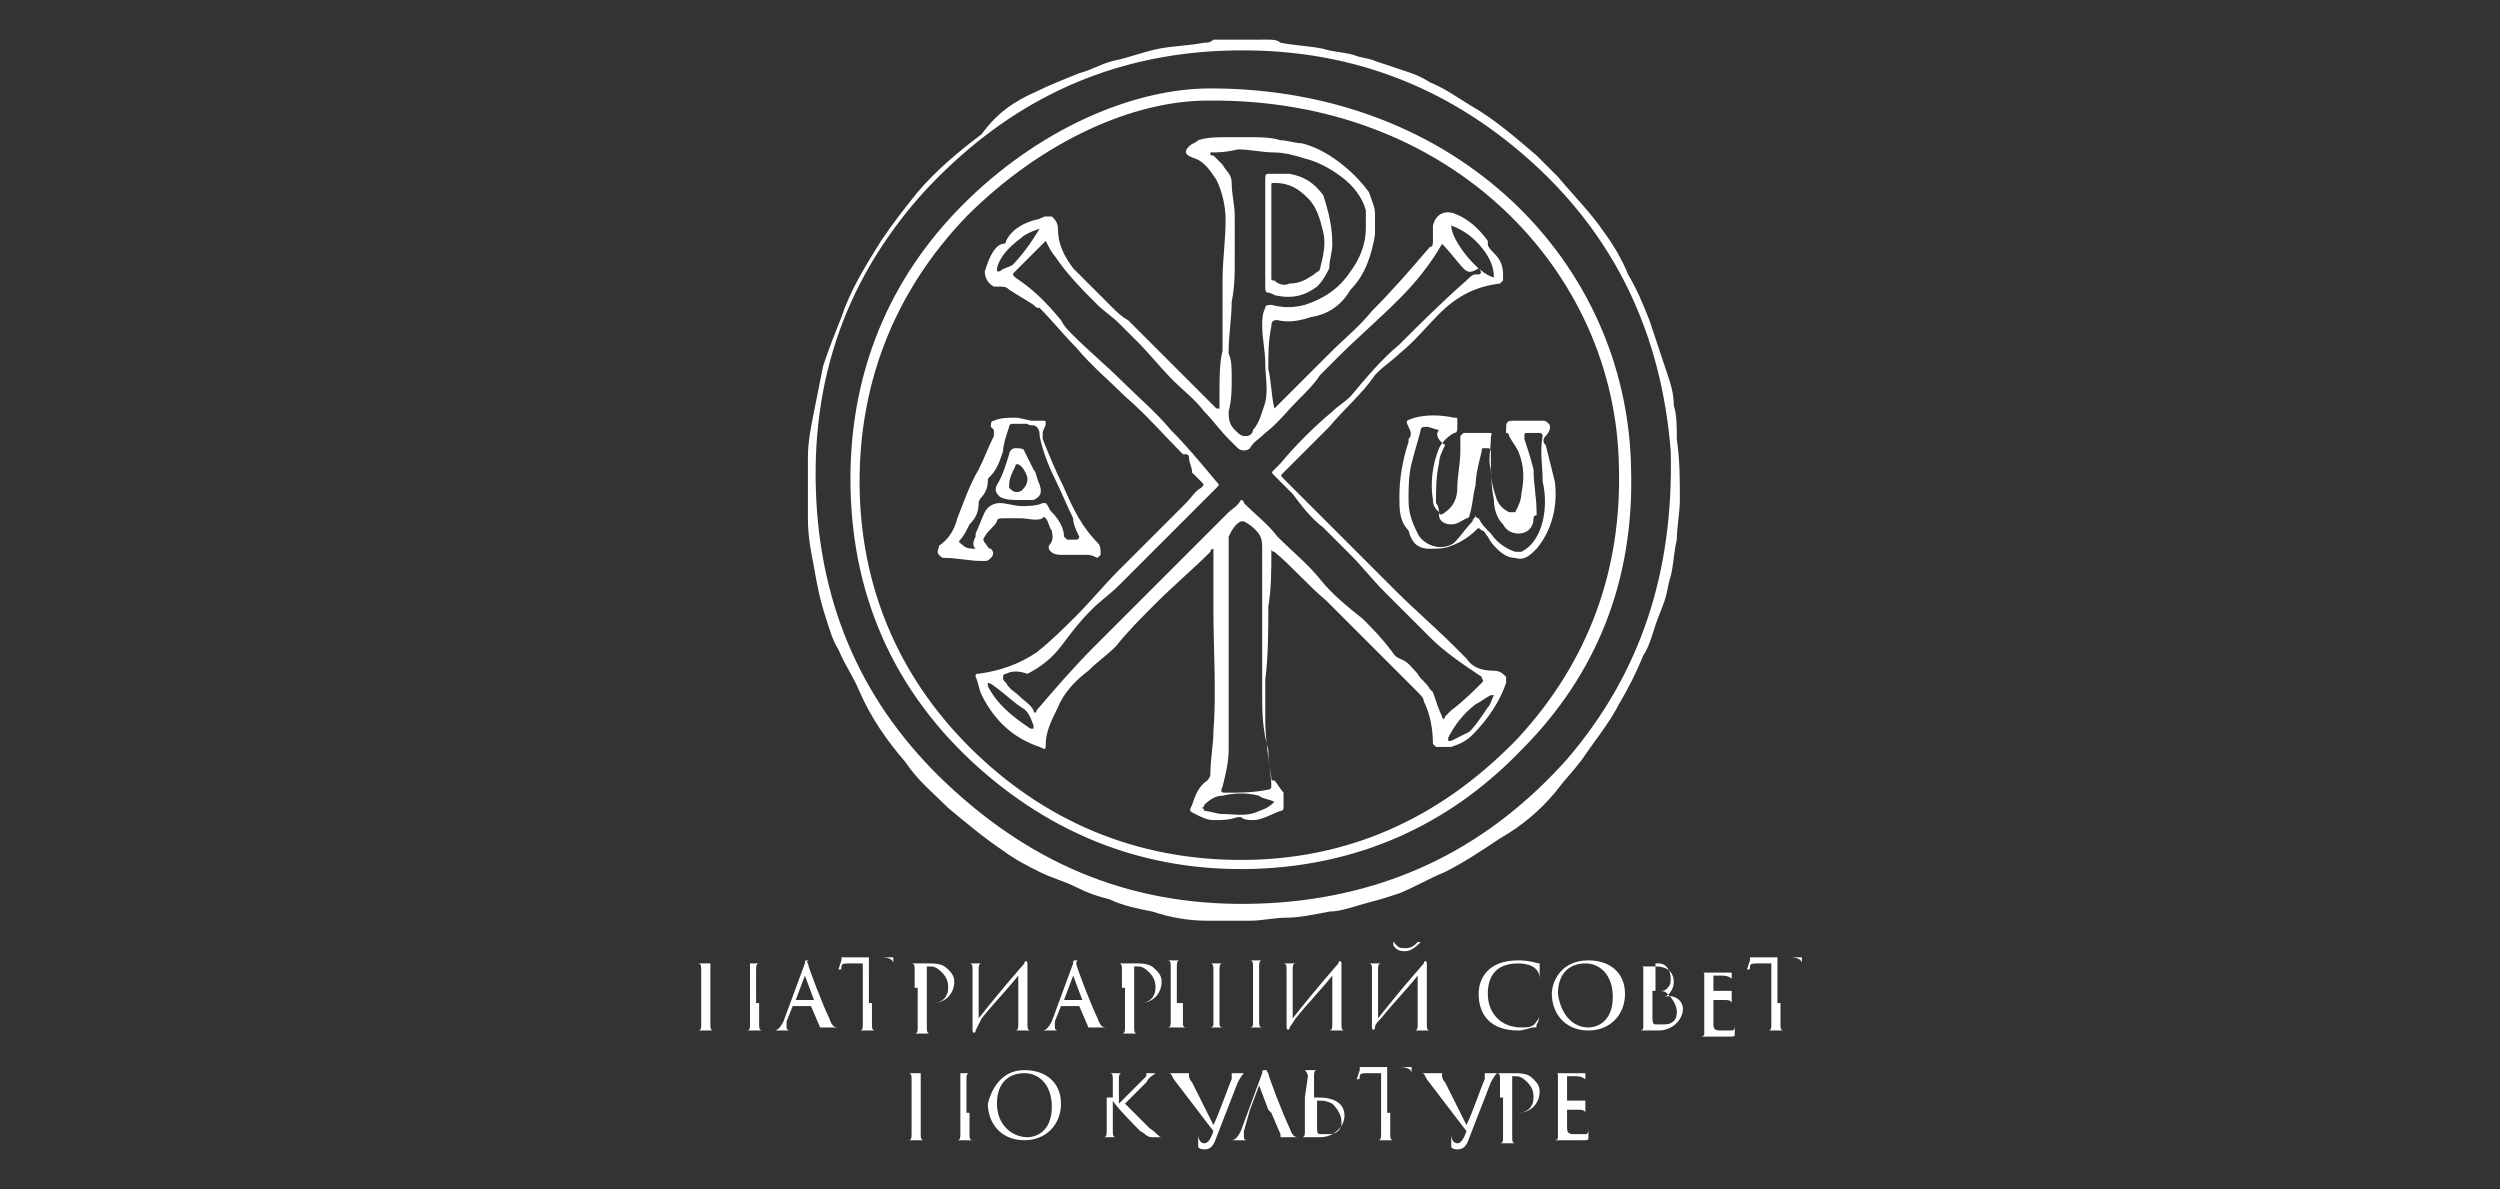 <?xml version="1.0" encoding="UTF-8"?> <!-- Generator: Adobe Illustrator 26.4.1, SVG Export Plug-In . SVG Version: 6.00 Build 0) --> <svg xmlns="http://www.w3.org/2000/svg" xmlns:xlink="http://www.w3.org/1999/xlink" id="Слой_1" x="0px" y="0px" viewBox="0 0 82 39" style="enable-background:new 0 0 82 39;" xml:space="preserve"><rect x="0" y="0" width="82" height="39" fill="#333333" stroke="none"/> <style type="text/css"> .st0{fill:#FFFFFF;} </style> <g> <g> <path class="st0" d="M41.6,1.3c0.1,0,0.3,0,0.4,0.1c0.5,0.1,0.9,0.1,1.4,0.2c0.3,0.1,0.6,0.1,1,0.2c0.2,0.1,0.5,0.1,0.7,0.2 c0.3,0.1,0.6,0.2,0.9,0.3c0.3,0.1,0.6,0.2,0.9,0.4c0.5,0.2,0.9,0.5,1.4,0.8c0.7,0.4,1.4,1,2.1,1.6c0.2,0.2,0.5,0.5,0.7,0.7 c0.5,0.6,1.1,1.2,1.5,1.8c0.3,0.4,0.6,0.9,0.8,1.4c0.3,0.5,0.5,1,0.7,1.5c0.1,0.3,0.2,0.6,0.3,0.9c0.1,0.3,0.2,0.6,0.3,0.9 c0.1,0.3,0.2,0.6,0.2,1c0.1,0.3,0.1,0.7,0.1,1.1c0.1,0.7,0.1,1.3,0.1,2c0,0.4-0.1,0.9-0.1,1.3c-0.1,0.4-0.1,0.8-0.2,1.2 c-0.1,0.3-0.1,0.5-0.2,0.8c-0.1,0.3-0.2,0.5-0.3,0.8c-0.1,0.3-0.2,0.7-0.4,1c-0.2,0.5-0.5,1.1-0.8,1.6c-0.3,0.6-0.8,1.2-1.2,1.8 c-0.3,0.4-0.6,0.7-0.9,1.1c-0.5,0.6-1.1,1.1-1.8,1.5c-0.6,0.4-1.2,0.8-1.8,1.1c-0.5,0.2-1,0.5-1.5,0.7c-0.3,0.1-0.6,0.2-1,0.3 c-0.4,0.1-0.9,0.3-1.3,0.3c-0.5,0.1-1,0.2-1.4,0.2c-0.4,0-0.8,0.1-1.2,0.1c-0.5,0-1,0-1.4,0c-0.6,0-1.2-0.1-1.8-0.3 c-0.5-0.1-1-0.2-1.4-0.4c-0.4-0.1-0.7-0.2-1.1-0.4c-0.4-0.2-0.8-0.3-1.2-0.5c-0.4-0.2-0.8-0.4-1.2-0.7c-0.6-0.4-1.2-0.9-1.8-1.4 c-0.5-0.5-1-0.9-1.4-1.5c-0.6-0.7-1.1-1.4-1.5-2.3c-0.2-0.5-0.5-0.9-0.7-1.4c-0.2-0.3-0.3-0.7-0.4-1c-0.2-0.6-0.3-1.1-0.4-1.7 c-0.1-0.5-0.2-1-0.2-1.6c0-0.2,0-0.4,0-0.6c0-0.5,0-1,0-1.4c0-0.5,0.1-1,0.2-1.5c0.1-0.5,0.2-1,0.3-1.5c0.2-0.6,0.4-1.1,0.6-1.6 c0.3-0.9,0.8-1.7,1.3-2.5c0.4-0.6,0.8-1.1,1.2-1.6c0.6-0.7,1.3-1.3,2.1-1.9C32.7,3.7,33.3,3.3,34,3c0.4-0.2,0.9-0.4,1.4-0.6 c0.4-0.1,0.7-0.3,1.1-0.4c0.5-0.1,1-0.3,1.5-0.4c0.5-0.1,1-0.1,1.5-0.2c0.1,0,0.2,0,0.3-0.1C40.4,1.3,41,1.3,41.6,1.3z M54.8,14.8 c-0.3-3.8-1.8-7.1-4.8-9.7c-3-2.6-6.5-3.7-10.5-3.4c-3.7,0.3-6.7,1.9-9.2,4.6c-2.7,3-3.8,6.5-3.5,10.5c0.3,3.8,1.9,6.9,4.8,9.4 c3,2.6,6.4,3.7,10.4,3.4c3.8-0.3,6.9-1.9,9.4-4.7C53.8,22.1,54.9,18.8,54.8,14.8z"></path> <path class="st0" d="M39.7,2.9c8.1,0,13.7,5.7,13.8,12.5c0.1,3.6-1.1,6.7-3.6,9.2c-2.4,2.5-5.4,3.8-8.8,3.9 c-3.5,0.1-6.6-1.1-9.2-3.5c-2.8-2.6-4.1-5.9-4-9.7c0.1-3.4,1.4-6.4,3.9-8.8C34.3,4.1,37.3,2.9,39.7,2.9z M39.6,3.3 c-2.4,0-5.4,1.3-7.9,3.8c-2.4,2.5-3.6,5.6-3.5,9.1c0.1,3.3,1.4,6.2,3.8,8.5c2.5,2.4,5.6,3.6,9.1,3.5c3.4-0.1,6.3-1.5,8.7-4 c2.3-2.5,3.4-5.5,3.3-8.9C53,8.9,47.6,3.2,39.6,3.3z"></path> <path class="st0" d="M41.8,13.4c0,0,0.1-0.1,0.1-0.1c0.6-0.6,1.1-1.1,1.7-1.7c0.5-0.5,1-0.9,1.4-1.4c0.7-0.7,1.3-1.4,1.9-2.1 C47,8.1,47,8,47,7.9c0-0.2,0-0.4,0-0.5C47.1,7,47.4,6.9,47.7,7c0.5,0.2,0.8,0.5,1.1,0.9c0,0,0,0.1,0,0.1c0,0.1,0.1,0.2,0.2,0.3 c0.2,0.2,0.3,0.4,0.3,0.7c0,0.1,0,0.2,0,0.2c0,0-0.1,0.1-0.1,0.1c-0.8,0.1-1.4,0.4-2,1c-0.4,0.4-0.8,0.9-1.3,1.3 c-0.2,0.2-0.5,0.4-0.7,0.6c0,0-0.1,0.1-0.1,0.1c-0.4,0.6-1,1.1-1.5,1.7c-0.5,0.5-1,1-1.5,1.5c-0.1,0.1-0.1,0.1,0,0.2 c0.6,0.6,1.3,1.3,1.9,1.9c0.6,0.6,1.2,1.2,1.8,1.8c0.6,0.6,1.3,1.2,1.9,1.8c0.1,0.1,0.3,0.3,0.4,0.4c0.2,0.3,0.5,0.4,0.9,0.4 c0.2,0,0.3,0.1,0.4,0.2c0,0,0,0.2,0,0.2c-0.2,0.6-0.6,1.2-1.1,1.7c-0.2,0.2-0.4,0.3-0.7,0.4c-0.2,0-0.3,0-0.5,0 c0,0-0.1-0.1-0.1-0.1c0-0.5-0.1-1-0.3-1.4c0-0.1-0.1-0.2-0.2-0.3c-0.4-0.4-0.8-0.8-1.2-1.2c-0.6-0.6-1.2-1.2-1.8-1.8 c-0.6-0.5-1.1-1.1-1.7-1.6c0,0,0,0,0,0c0,0-0.1,0-0.1-0.1c0,0,0,0.1,0,0.1c0,0.6,0,1.2-0.1,1.8c0,0.8,0,1.6-0.1,2.4 c0,0.4,0,0.9,0,1.3c0,0.6,0.1,1.3,0.2,1.9c0,0.1,0,0.1,0.1,0.1c0.1,0.1,0.2,0.3,0.3,0.4c0,0,0,0.1,0,0.2c0,0.1,0,0.2,0,0.3 c0,0,0,0.1-0.1,0.1c-0.3,0.1-0.6,0.3-0.9,0.3c-0.1,0-0.3,0-0.4-0.1c0,0-0.1,0-0.1,0c-0.3,0.1-0.5,0.1-0.8,0.1 c-0.2,0-0.4-0.1-0.6-0.2c-0.2-0.1-0.2-0.1-0.1-0.3c0.1-0.3,0.2-0.6,0.5-0.8c0,0,0.1-0.1,0.1-0.2c0-0.5,0.1-1,0.1-1.4 c0.1-1.3,0-2.7,0-4c0-0.1,0-0.3,0-0.4c0-0.5,0-1,0-1.5c0,0,0,0,0-0.1c-0.1,0-0.1,0.1-0.1,0.1c-0.6,0.6-1.2,1.1-1.8,1.7 c-0.5,0.5-0.9,0.9-1.3,1.4c-0.3,0.3-0.6,0.5-0.9,0.8c-0.4,0.3-0.8,0.7-1,1.2c-0.2,0.4-0.4,0.8-0.4,1.2c0,0.2,0,0.2-0.2,0.1 c-0.9-0.3-1.5-0.9-1.9-1.7c-0.1-0.2-0.1-0.4-0.2-0.6c0-0.1,0-0.1,0.1-0.1c0.7-0.1,1.3-0.3,1.9-0.7c0.5-0.4,0.9-0.8,1.3-1.2 c0.5-0.5,0.9-1,1.4-1.5c0.3-0.3,0.5-0.5,0.8-0.8c0.2-0.2,0.4-0.4,0.6-0.6c0.3-0.3,0.5-0.5,0.8-0.8c0.2-0.2,0.3-0.4,0.5-0.5 c0.1-0.1,0.1-0.1,0-0.2c-0.1-0.1-0.2-0.2-0.3-0.3C39.1,15.3,39,15.2,39,15c0-0.1-0.1-0.1-0.1-0.1c0,0-0.1,0-0.1,0 c-0.6-0.6-1.2-1.3-1.9-1.9c-0.5-0.5-1.1-1-1.6-1.6c-0.4-0.4-0.8-0.9-1.2-1.3C34,10.1,34,10.1,33.9,10c-0.3-0.2-0.5-0.3-0.8-0.5 c-0.1-0.1-0.2-0.1-0.3-0.1c-0.1,0-0.2,0-0.2,0c-0.2-0.1-0.3-0.3-0.3-0.5c0.1-0.3,0.2-0.6,0.4-0.8c0,0,0.1-0.1,0.2-0.1 c0,0,0.1,0,0.1-0.1c0.2-0.4,0.6-0.6,1-0.7c0.1,0,0.2-0.1,0.3-0.1c0.1,0,0.1,0,0.2,0c0.1,0.1,0.2,0.2,0.2,0.4 c0,0.5,0.2,0.9,0.5,1.3c0.3,0.3,0.6,0.6,0.9,0.9c0.1,0.1,0.3,0.3,0.4,0.4c0.1,0.1,0.3,0.3,0.5,0.4c0.5,0.5,0.9,0.9,1.4,1.4 c0.5,0.5,0.9,0.9,1.4,1.4c0,0,0.1,0.1,0.1,0.1c0,0,0.1,0,0.1,0c0,0,0,0,0-0.1c0-0.1,0-0.3,0-0.4c0-0.5,0-1,0.1-1.4 c0-0.8,0-1.5,0-2.3c0-0.7,0.1-1.3,0.1-2c0-0.4-0.1-0.9-0.3-1.3c-0.2-0.3-0.4-0.6-0.7-0.7C38.9,5.1,38.8,5,39,4.8 c0.1-0.1,0.2-0.1,0.3-0.2c0.3-0.1,0.6-0.1,1-0.1c0.2,0,0.5,0,0.7,0c0.3,0,0.7,0,1,0.1c0.2,0,0.5,0.1,0.7,0.1 c0.4,0.1,0.8,0.3,1.2,0.6c0.4,0.3,0.7,0.6,1,1C45,6.6,45.1,6.8,45.1,7c0,0.1,0,0.2,0,0.3c0,0.1,0,0.2,0,0.3c0,0,0,0.1,0,0.1 C45,8.3,44.8,9,44.3,9.5C44,10,43.6,10.3,43,10.4c-0.3,0.1-0.7,0.2-1.1,0.1c-0.1,0-0.2,0-0.2,0.2c-0.1,0.5-0.1,0.9-0.1,1.4 C41.7,12.5,41.7,13,41.8,13.4C41.7,13.4,41.7,13.4,41.8,13.4z M47.3,8C47.3,8.1,47.3,8.1,47.3,8c-0.4,0.7-0.9,1.3-1.4,1.8 c-0.7,0.7-1.4,1.3-2,1.9c-0.2,0.2-0.4,0.4-0.6,0.6c-0.2,0.3-0.4,0.5-0.7,0.8c-0.4,0.4-0.7,0.8-1.1,1.1c-0.2,0.2-0.4,0.3-0.5,0.5 c-0.1,0.1-0.3,0.1-0.4,0c-0.1-0.1-0.2-0.2-0.3-0.3c-0.3-0.3-0.5-0.6-0.8-0.9c-0.3-0.4-0.7-0.7-1-1c-0.4-0.4-0.8-0.9-1.2-1.3 c-0.2-0.2-0.4-0.4-0.6-0.6c-0.2-0.2-0.5-0.4-0.7-0.6c-0.5-0.5-1-1-1.4-1.6c-0.1-0.1-0.2-0.3-0.3-0.5c0,0-0.1,0.1-0.1,0.1 c-0.1,0.1-0.2,0.2-0.3,0.3c-0.2,0.2-0.4,0.4-0.6,0.6c-0.1,0.1-0.1,0.1,0,0.2c0.6,0.4,1,0.8,1.5,1.4c0.1,0.2,0.2,0.3,0.4,0.5 c0.5,0.5,1.1,1,1.6,1.5c0.5,0.5,1.1,1,1.6,1.6c0.5,0.5,1,1.1,1.5,1.7c0.1,0.1,0.1,0.1,0,0.2c-0.2,0.2-0.4,0.4-0.6,0.6 c-0.5,0.5-1,1-1.6,1.6c-0.3,0.3-0.7,0.7-1,1c-0.3,0.3-0.6,0.5-0.9,0.8c-0.4,0.4-0.7,0.8-1,1.2c-0.3,0.4-0.7,0.7-1.1,0.9 C33.4,22,33.2,22,33,22.1c0,0-0.1,0-0.1,0.1c0,0.1,0,0.1,0.1,0.2c0.1,0.2,0.3,0.3,0.4,0.4c0.2,0.2,0.4,0.3,0.5,0.5 c0,0.1,0.1,0.1,0.1,0c0.6-0.7,1.2-1.4,1.9-2.1c0.6-0.6,1.3-1.3,1.9-1.9c0.2-0.2,0.4-0.4,0.7-0.7c0.6-0.6,1.2-1.2,1.8-1.8 c0.1-0.1,0.3-0.2,0.4-0.4c0,0,0.1,0,0.1,0.1c0.4,0.4,0.8,0.7,1.1,1.1c0.5,0.5,1,0.9,1.4,1.4c0.4,0.5,0.9,0.9,1.4,1.3 c0.3,0.3,0.6,0.6,0.9,1c0.1,0.1,0.1,0.2,0.3,0.3c0.3,0.1,0.4,0.3,0.6,0.5c0.1,0.2,0.3,0.3,0.4,0.5c0,0,0,0,0.1,0.1 c0.1,0.3,0.2,0.6,0.3,0.8c0,0.1,0.1,0.1,0.1,0c0.1-0.1,0.1-0.1,0.2-0.2c0.4-0.3,0.7-0.6,1-0.9c0.1-0.1,0-0.1,0-0.2 c-0.6-0.4-1.2-0.8-1.7-1.3c-0.5-0.5-1-1-1.5-1.5c-0.4-0.4-0.7-0.8-1.1-1.2c-0.3-0.3-0.6-0.6-0.9-0.9c-0.4-0.3-0.7-0.7-1-1.1 c-0.2-0.2-0.4-0.4-0.6-0.6c-0.1-0.1-0.1-0.1,0-0.2c0.1-0.1,0.1-0.1,0.2-0.2c0.5-0.6,1.1-1.2,1.7-1.7c0.2-0.2,0.4-0.3,0.6-0.5 c0.5-0.6,1-1.2,1.6-1.7c0.7-0.7,1.4-1.4,2.2-2.1c0.1-0.1,0.2-0.2,0.3-0.2c0,0,0,0,0.1,0c0.1,0,0.1-0.1,0-0.2 C48.2,9,48.1,8.9,48,8.8C47.8,8.6,47.6,8.3,47.3,8z M39.7,5C39.6,5.1,39.6,5.1,39.7,5c0,0.1,0,0.1,0.1,0.1 c0.1,0.1,0.2,0.2,0.3,0.3c0.1,0.2,0.3,0.3,0.3,0.6c0,0.4,0.1,0.7,0.1,1.1c0,0.5,0,0.9,0,1.4c0,0.5,0,0.9-0.1,1.4 c0,0.5-0.1,1.1-0.1,1.6c0,0,0,0.1,0,0.1c0.1,0.2,0.1,0.5,0.1,0.8c0,0.4,0,0.7-0.1,1.1c0,0.2,0,0.4,0.2,0.6 c0.1,0.1,0.2,0.2,0.3,0.2c0,0,0.1,0,0.1,0c0.1,0,0.2-0.1,0.2-0.2c0.2-0.2,0.3-0.6,0.4-0.9c0.1-0.4,0-0.9,0-1.3 c0-0.4-0.1-0.8-0.1-1.2c0-0.2,0-0.4,0.1-0.6c0-0.1,0.1-0.1,0.2-0.1c0.4,0.1,0.7,0.1,1.1,0c0.6-0.2,1.1-0.5,1.5-1.1 c0.3-0.4,0.5-0.9,0.5-1.4c0-0.2,0-0.4,0-0.6c-0.1-0.4-0.4-0.8-0.8-1.1c-0.4-0.3-0.8-0.5-1.2-0.6c-0.3-0.1-0.7-0.2-1-0.2 c-0.4,0-0.8-0.1-1.2-0.1C40.2,5,39.9,5,39.7,5z M41.4,22.8C41.4,22.8,41.4,22.8,41.4,22.8c0-0.3,0-0.7,0-1c0-0.6,0-1.3,0-1.9 c0-0.6,0-1.3,0-1.9c0-0.2,0-0.4-0.2-0.6c-0.1-0.1-0.2-0.2-0.4-0.3c0,0-0.1,0-0.1,0c-0.2,0.1-0.3,0.3-0.4,0.5c0,0,0,0.1,0,0.1 c0,0.2,0,0.3,0,0.5c0,0.4,0,0.8,0,1.3c0,0.7,0,1.3,0,2c0,0.2,0,0.4,0,0.6c0,0.5,0,0.9,0,1.4c0,0.4,0,0.7,0,1.1 c0,0.4-0.1,0.8-0.2,1.2c-0.1,0.2,0,0.2,0.1,0.2c0.5,0,0.9,0,1.4-0.1c0.1,0,0.1-0.1,0.1-0.1c0-0.4-0.1-0.8-0.1-1.2 C41.4,23.9,41.4,23.3,41.4,22.8z M41.8,26.3C41.8,26.3,41.8,26.3,41.8,26.3c-0.2-0.1-0.4-0.1-0.5-0.2c-0.4-0.1-0.8-0.1-1.2,0 c-0.2,0-0.4,0.1-0.6,0.3c0,0,0,0.1-0.1,0.1c0,0,0.1,0,0.1,0.1c0.2,0,0.4,0.1,0.6,0.1c0.4,0,0.8,0.1,1.2-0.1 C41.6,26.5,41.7,26.4,41.8,26.3z M49,9.1c0-0.5-0.3-0.9-0.6-1.2c-0.2-0.2-0.5-0.4-0.8-0.5C47.6,7.9,48.5,9,49,9.1z M49,22.8 C49,22.8,49,22.8,49,22.8c-0.1,0-0.1,0-0.1,0c-0.2,0.1-0.3,0.2-0.5,0.3c-0.4,0.3-0.7,0.7-0.9,1.1c0,0,0,0.1,0,0.1c0,0,0.1,0,0.1,0 c0.2-0.1,0.4-0.2,0.6-0.3c0.2-0.2,0.4-0.5,0.6-0.8C48.9,23.1,48.9,23,49,22.8z M34.1,7.5C34.1,7.5,34,7.5,34.1,7.5 c-0.3,0.1-0.5,0.2-0.6,0.3c-0.4,0.3-0.7,0.6-0.8,1c0,0,0,0.1,0,0.1c0,0,0.1,0,0.1,0c0.1-0.1,0.2-0.1,0.4-0.2 C33.5,8.4,33.8,8,34.1,7.5C34.1,7.6,34.1,7.5,34.1,7.5z M32.4,22.4C32.4,22.4,32.4,22.4,32.4,22.4c0,0,0,0.1,0,0.1 c0.3,0.6,0.8,1,1.4,1.4c0,0,0.1,0,0.1,0c0,0,0,0,0-0.1c-0.1-0.3-0.2-0.5-0.4-0.6c-0.3-0.2-0.6-0.5-0.9-0.7 C32.6,22.5,32.5,22.4,32.4,22.4z"></path> <path class="st0" d="M45.9,16.3c0-0.6,0.1-1.2,0.3-1.8c0,0,0,0,0-0.1c0.1-0.1,0.1-0.2,0-0.4c-0.1-0.2-0.1-0.2,0.2-0.3 c0.4-0.1,0.8-0.1,1.3,0c0.1,0,0.1,0,0.1,0.1c0,0.1,0,0.1,0,0.2c0,0.1,0,0.2-0.1,0.2c-0.2,0.1-0.4,0.3-0.5,0.5 c-0.2,0.5-0.3,1.1-0.2,1.7c0,0.2,0.1,0.3,0.2,0.4c0,0.1,0.1,0.1,0.2,0c0.3-0.2,0.4-0.5,0.4-0.8c0-0.4,0.1-0.8,0.1-1.2 c0-0.2,0-0.3,0-0.5c0,0,0.1-0.1,0.1-0.1c0.2,0,0.4,0,0.7,0c0,0,0.1,0,0.1,0c0.2,0,0.1,0,0.1,0.2c0,0.3-0.1,0.7,0,1 c0,0.4,0.1,0.7,0.2,1c0.1,0.2,0.2,0.3,0.4,0.4c0.1,0,0.1,0,0.2,0c0.1-0.2,0.2-0.4,0.2-0.6c0.1-0.5,0.1-0.9-0.1-1.4 c-0.1-0.2-0.2-0.3-0.3-0.5c0,0,0-0.1-0.1-0.1c0,0,0-0.1,0-0.1c0-0.2,0-0.3,0.2-0.3c0.2,0,0.4,0,0.6,0c0.1,0,0.2,0,0.4,0 c0.1,0,0.1,0,0.2,0.1c0.1,0.1,0,0.3-0.1,0.4c-0.1,0.1-0.1,0.2,0,0.3c0.1,0.4,0.2,0.8,0.3,1.2c0.1,0.8-0.1,1.6-0.6,2.2 c-0.2,0.2-0.4,0.4-0.7,0.3c-0.2,0-0.4-0.1-0.6-0.3c-0.1-0.1-0.2-0.2-0.3-0.4c-0.1-0.1-0.1-0.2-0.2-0.2c-0.1-0.1-0.1-0.1-0.2,0 c-0.2,0.2-0.5,0.4-0.8,0.5c-0.2,0.1-0.5,0.1-0.7,0.1c-0.4,0-0.6-0.2-0.7-0.6C45.9,17.1,45.9,16.7,45.9,16.3z M47.2,14.1 c-0.1,0-0.3-0.1-0.4-0.1c-0.1,0-0.2,0-0.2,0.1c-0.1,0.4-0.2,0.7-0.3,1.1c-0.1,0.4-0.1,0.8-0.1,1.2c0,0.4,0.1,0.7,0.3,1.1 c0.2,0.4,0.8,0.6,1.2,0.3c0.2-0.2,0.4-0.5,0.6-0.7c0-0.1,0.1-0.1,0.1-0.2c0,0.1,0.1,0.1,0.1,0.1c0.1,0.2,0.2,0.3,0.4,0.5 c0.2,0.3,0.5,0.5,0.8,0.6c0.1,0,0.2,0,0.2,0c0.4-0.2,0.6-0.6,0.7-1c0.1-0.4,0.1-0.9,0-1.3c0-0.5-0.1-1,0-1.5c0,0,0-0.1-0.1-0.1 c-0.1,0-0.3,0-0.4,0c-0.1,0-0.1,0-0.1,0.2c0.1,0.3,0.2,0.6,0.3,1c0,0.5,0.1,0.9,0.1,1.4c0,0,0,0.1,0,0.1c-0.1,0-0.1,0.1-0.1,0.1 c0,0.3-0.2,0.5-0.5,0.5c-0.2,0-0.4-0.1-0.5-0.3c-0.2-0.2-0.3-0.5-0.3-0.8c-0.1-0.5-0.1-1-0.1-1.5c0-0.1,0-0.2-0.1-0.2 c0,0-0.1,0-0.1,0c-0.1,0-0.1,0-0.1,0.1c-0.1,0.4-0.2,0.8-0.2,1.1c-0.1,0.4-0.1,0.7-0.2,1c0,0.1-0.1,0.1-0.1,0.1 c-0.2,0.1-0.3,0.2-0.5,0.2c-0.2,0-0.4-0.1-0.4-0.3c0-0.1,0-0.3-0.1-0.4c0-0.4,0-0.9,0.1-1.3c0-0.2,0.1-0.4,0.2-0.6 C47.1,14.4,47.1,14.2,47.2,14.1z"></path> <path class="st0" d="M35.7,18.2c-0.3,0-0.5,0-0.8,0c-0.2,0-0.4,0-0.5-0.2c0,0,0-0.1,0-0.1c0.2-0.2,0.1-0.4,0.1-0.5 c-0.1-0.1-0.1-0.3-0.2-0.4c0,0-0.1-0.1-0.1,0c-0.2,0.1-0.5,0-0.7,0c-0.2,0-0.4,0-0.6,0c-0.1,0-0.2,0-0.2,0.1 c-0.1,0.2-0.3,0.3-0.4,0.5c-0.1,0.1,0,0.2,0,0.2c0.1,0.1,0.1,0.2,0.2,0.2c0.1,0.1,0.1,0.2,0,0.3c-0.1,0.1-0.1,0.1-0.3,0.1 c-0.4,0-0.8-0.1-1.2-0.1c-0.1,0-0.1,0-0.2-0.1c-0.1-0.1,0-0.2,0-0.3c0,0,0,0,0,0c0.3-0.2,0.5-0.5,0.6-0.9c0.2-0.5,0.4-1.1,0.7-1.6 c0.2-0.4,0.3-0.7,0.5-1.1c0-0.1,0-0.1,0-0.2c0,0-0.1-0.1-0.1-0.1c0-0.1,0-0.2,0.1-0.2c0.2-0.1,0.5-0.1,0.7-0.1 c0.2,0,0.4,0.1,0.6,0.1c0.1,0,0.2,0,0.3,0c0.1,0,0.1,0,0.1,0.1c0,0.1-0.1,0.2-0.1,0.3c0,0.1,0,0.1,0,0.2c0.2,0.5,0.4,1,0.7,1.6 c0.3,0.7,0.6,1.3,1.1,1.8c0.1,0.1,0.1,0.2,0.1,0.4c0,0-0.1,0.1-0.1,0.1C35.8,18.2,35.7,18.2,35.7,18.2 C35.7,18.2,35.7,18.2,35.7,18.2z M32,18C32,18,32,18,32,18c-0.1-0.1-0.1-0.2,0-0.4c0,0,0,0,0-0.1c0.1-0.2,0.2-0.5,0.3-0.7 c0.1-0.2,0.3-0.3,0.5-0.3c0.2,0,0.5,0.1,0.7,0.1c0.2,0,0.5,0,0.7-0.1c0.1,0,0.1,0,0.1,0c0.1,0.1,0.1,0.2,0.2,0.3 c0.2,0.2,0.4,0.5,0.4,0.8c0,0,0.1,0.1,0.1,0.1c0.1,0,0.2,0,0.3,0c0.1,0,0.1-0.1,0.1-0.1c-0.1-0.2-0.2-0.4-0.2-0.6 c-0.2-0.4-0.4-0.9-0.6-1.3c-0.2-0.4-0.4-0.9-0.5-1.4c0-0.1,0-0.2-0.1-0.3c-0.1-0.1-0.2,0-0.3-0.1c0,0,0,0,0,0c-0.2,0-0.4,0-0.5,0 c0,0-0.1,0-0.1,0.1c-0.1,0.3-0.2,0.6-0.2,0.8c-0.1,0.3-0.2,0.6-0.4,0.8c-0.1,0.1-0.1,0.1-0.1,0.2c0,0.2-0.1,0.4-0.2,0.5 c0,0-0.1,0.1-0.1,0.2c0,0.3-0.1,0.5-0.3,0.7c-0.1,0.2-0.2,0.4-0.3,0.5c-0.1,0.1,0,0.1,0.1,0.2c0.1,0.1,0.3,0.1,0.4,0.1 C31.8,18,31.9,18,32,18z"></path> <path class="st0" d="M43.7,8c0,0.3-0.1,0.5-0.1,0.8c-0.1,0.2-0.2,0.4-0.4,0.6c-0.4,0.3-0.8,0.4-1.3,0.3c-0.1,0-0.2-0.1-0.3-0.1 c-0.1,0-0.1-0.1-0.1-0.2c0-0.5,0-1,0-1.6c0-0.6,0-1.2,0-1.9c0-0.2,0-0.2,0.2-0.2c0.2,0,0.4,0,0.6,0c0.5,0.1,0.8,0.3,1.1,0.7 C43.6,7,43.7,7.5,43.7,8z M41.7,8.1C41.7,8.1,41.7,8.1,41.7,8.1c0,0.3,0,0.7,0,1c0,0.1,0,0.1,0.1,0.1c0.1,0.1,0.3,0.2,0.5,0.1 c0.3,0,0.5-0.1,0.8-0.3c0.1-0.1,0.2-0.1,0.2-0.2c0.1-0.4,0.2-0.8,0.1-1.2c-0.1-0.4-0.2-0.8-0.5-1.1c-0.3-0.3-0.6-0.5-1.1-0.5 c-0.1,0-0.1,0-0.1,0.1c0,0.1,0,0.2,0,0.3C41.7,7,41.7,7.6,41.7,8.1z"></path> <path class="st0" d="M33.4,16.4c-0.2,0-0.4,0-0.6-0.1c-0.1-0.1-0.2-0.2-0.1-0.4c0.2-0.3,0.3-0.7,0.4-1c0-0.1,0.1-0.2,0.2-0.2 c0.1,0,0.3,0,0.3,0.1c0.1,0.2,0.2,0.4,0.3,0.6c0.1,0.1,0.1,0.3,0.2,0.5c0.1,0.3,0,0.4-0.2,0.5C33.7,16.4,33.5,16.4,33.4,16.4z M33.7,15.7c0-0.1-0.1-0.3-0.2-0.4c-0.1-0.1-0.2-0.1-0.2,0c-0.1,0.2-0.2,0.4-0.2,0.6c0,0,0,0.1,0,0.1c0.1,0.1,0.2,0.2,0.4,0.1 C33.6,16,33.7,15.9,33.7,15.7z"></path> </g> <g> <g> <path class="st0" d="M24.9,32.9c0,0.3,0,0.5,0,0.7c0,0.1,0,0.2,0.1,0.2c0,0,0.1,0,0.1,0c0,0,0,0,0,0c0,0,0,0,0,0 c-0.2,0-0.4,0-0.4,0c0,0-0.2,0-0.3,0c0,0,0,0,0,0c0,0,0,0,0,0c0,0,0.1,0,0.1,0c0.1,0,0.1-0.1,0.1-0.2c0-0.1,0-0.4,0-0.7v-1.3 c0,0,0,0,0,0h-1.3c0,0,0,0,0,0v1.3c0,0.3,0,0.5,0,0.7c0,0.1,0,0.2,0.1,0.2c0,0,0.1,0,0.1,0c0,0,0,0,0,0c0,0,0,0,0,0 c-0.2,0-0.4,0-0.4,0c0,0-0.2,0-0.3,0c0,0,0,0,0,0c0,0,0,0,0,0c0,0,0.1,0,0.1,0c0.1,0,0.1-0.1,0.1-0.2c0-0.1,0-0.4,0-0.7v-0.5 c0-0.5,0-0.6,0-0.6c0-0.1,0-0.2-0.1-0.2c0,0-0.1,0-0.1,0c0,0,0,0,0,0c0,0,0,0,0,0c0.1,0,0.3,0,0.3,0h1.6c0.2,0,0.2,0,0.3,0 c0,0,0,0,0,0c0,0,0,0,0,0c0,0,0,0-0.1,0c-0.1,0-0.1,0.1-0.1,0.2c0,0.1,0,0.2,0,0.6V32.9z"></path> <path class="st0" d="M26.5,31.6c0,0.1,0.5,1.4,0.7,1.8c0.1,0.3,0.2,0.3,0.3,0.3c0,0,0.1,0,0.1,0c0,0,0,0,0,0c0,0,0,0-0.1,0 c0,0-0.3,0-0.5,0c-0.1,0-0.1,0-0.1,0c0,0,0,0,0,0c0,0,0,0,0,0c0,0,0,0,0,0l-0.3-0.7c0,0,0,0,0,0H26c0,0,0,0,0,0l-0.2,0.5 c0,0.1,0,0.1,0,0.2c0,0.1,0.1,0.1,0.1,0.1h0c0,0,0,0,0,0c0,0,0,0,0,0c-0.1,0-0.2,0-0.2,0s-0.2,0-0.3,0c0,0-0.1,0-0.1,0 c0,0,0,0,0,0c0,0,0.1,0,0.1,0c0.1,0,0.2-0.1,0.3-0.3l0.7-1.9c0-0.1,0-0.1,0.1-0.1S26.4,31.5,26.5,31.6z M26.7,32.8 C26.7,32.8,26.7,32.8,26.7,32.8L26.4,32c0,0,0,0,0,0c0,0,0,0,0,0l-0.3,0.8c0,0,0,0,0,0H26.7z"></path> <path class="st0" d="M28.6,32.9c0,0.3,0,0.5,0,0.7c0,0.1,0,0.2,0.1,0.2c0,0,0.1,0,0.1,0c0,0,0,0,0,0c0,0,0,0,0,0 c-0.2,0-0.4,0-0.4,0s-0.2,0-0.3,0c0,0,0,0,0,0c0,0,0,0,0,0c0,0,0.1,0,0.1,0c0.1,0,0.1-0.1,0.1-0.2c0-0.1,0-0.4,0-0.7v-1.3l-0.4,0 c-0.2,0-0.3,0-0.3,0.1c0,0.1,0,0.1-0.1,0.1c0,0,0,0,0,0c0,0,0,0,0,0c0,0,0.1-0.3,0.1-0.3c0,0,0-0.1,0-0.1c0,0,0.1,0,0.1,0 c0.1,0,0.2,0,0.2,0h1.1c0.2,0,0.3,0,0.3,0c0,0,0,0,0,0c0,0.1,0,0.3,0,0.3c0,0,0,0,0,0c0,0,0,0,0-0.1l0,0c0-0.1-0.1-0.2-0.4-0.2 l-0.4,0V32.9z"></path> <path class="st0" d="M30,32.4c0-0.5,0-0.6,0-0.6c0-0.1,0-0.2-0.1-0.2c0,0-0.1,0-0.1,0c0,0,0,0,0,0c0,0,0,0,0,0c0.1,0,0.3,0,0.3,0 c0.1,0,0.2,0,0.4,0c0.4,0,0.5,0.1,0.6,0.2c0.1,0.1,0.2,0.2,0.2,0.4c0,0.4-0.3,0.7-0.7,0.7c0,0,0,0-0.1,0c0,0,0,0,0,0 c0,0,0,0,0.1,0c0.3,0,0.5-0.2,0.5-0.5c0-0.1,0-0.3-0.2-0.5c-0.2-0.2-0.3-0.2-0.4-0.2c-0.1,0-0.1,0-0.1,0c0,0,0,0,0,0.1v1.2 c0,0.3,0,0.5,0,0.7c0,0.1,0,0.2,0.1,0.2c0,0,0.1,0,0.1,0c0,0,0,0,0,0c0,0,0,0,0,0c-0.2,0-0.4,0-0.4,0c0,0-0.2,0-0.3,0 c0,0,0,0,0,0c0,0,0,0,0,0c0,0,0.1,0,0.1,0c0.1,0,0.1-0.1,0.1-0.2c0-0.1,0-0.4,0-0.7V32.4z"></path> <path class="st0" d="M31.9,32.4c0-0.5,0-0.6,0-0.6c0-0.1,0-0.2-0.1-0.2c0,0-0.1,0-0.1,0c0,0,0,0,0,0c0,0,0,0,0,0 c0.1,0,0.3,0,0.3,0c0,0,0.2,0,0.3,0c0,0,0,0,0,0c0,0,0,0,0,0c0,0,0,0-0.1,0c-0.1,0-0.1,0.1-0.1,0.2c0,0.1,0,0.6,0,1.6 c0,0,0,0,0,0c0.4-0.5,0.8-1,1.5-1.8c0-0.1,0.1-0.1,0.1,0c0,0.3,0,0.4,0,0.8v0.5c0,0.3,0,0.5,0,0.7c0,0.1,0,0.2,0.1,0.2 c0,0,0.1,0,0.1,0c0,0,0,0,0,0c0,0,0,0,0,0c-0.2,0-0.4,0-0.4,0c0,0-0.2,0-0.3,0c0,0,0,0,0,0c0,0,0,0,0,0c0,0,0.1,0,0.1,0 c0.1,0,0.1-0.1,0.1-0.2c0-0.1,0-0.4,0-0.7V32c0,0,0-0.1,0,0c-0.4,0.5-0.8,0.9-1.2,1.4L32,33.8l0,0c0,0.1-0.1,0.1-0.1,0V32.4z"></path> <path class="st0" d="M35.3,31.6c0,0.1,0.5,1.4,0.7,1.8c0.1,0.3,0.2,0.3,0.3,0.3c0,0,0.1,0,0.1,0c0,0,0,0,0,0c0,0,0,0-0.1,0 c0,0-0.3,0-0.5,0c-0.1,0-0.1,0-0.1,0c0,0,0,0,0,0c0,0,0,0,0,0c0,0,0,0,0,0l-0.3-0.7c0,0,0,0,0,0h-0.6c0,0,0,0,0,0l-0.2,0.5 c0,0.1,0,0.1,0,0.2c0,0.1,0.1,0.1,0.1,0.1h0c0,0,0,0,0,0c0,0,0,0,0,0c-0.1,0-0.2,0-0.2,0s-0.2,0-0.3,0c0,0-0.1,0-0.1,0 c0,0,0,0,0,0c0,0,0.1,0,0.1,0c0.1,0,0.2-0.1,0.3-0.3l0.7-1.9c0-0.1,0-0.1,0.1-0.1S35.3,31.5,35.3,31.6z M35.5,32.8 C35.5,32.8,35.5,32.8,35.5,32.8L35.2,32c0,0,0,0,0,0c0,0,0,0,0,0l-0.3,0.8c0,0,0,0,0,0H35.5z"></path> <path class="st0" d="M36.8,32.4c0-0.5,0-0.6,0-0.6c0-0.1,0-0.2-0.1-0.2c0,0-0.1,0-0.1,0c0,0,0,0,0,0c0,0,0,0,0,0 c0.1,0,0.3,0,0.3,0c0.1,0,0.2,0,0.4,0c0.4,0,0.5,0.1,0.6,0.2c0.1,0.1,0.2,0.2,0.2,0.4c0,0.4-0.3,0.7-0.7,0.7c0,0,0,0-0.1,0 c0,0,0,0,0,0c0,0,0,0,0.1,0c0.3,0,0.5-0.2,0.5-0.5c0-0.1,0-0.3-0.2-0.5c-0.2-0.2-0.3-0.2-0.4-0.2c-0.1,0-0.1,0-0.1,0 c0,0,0,0,0,0.1v1.2c0,0.3,0,0.5,0,0.7c0,0.1,0,0.2,0.1,0.2c0,0,0.1,0,0.1,0c0,0,0,0,0,0c0,0,0,0,0,0c-0.2,0-0.4,0-0.4,0 c0,0-0.2,0-0.3,0c0,0,0,0,0,0c0,0,0,0,0,0c0,0,0.1,0,0.1,0c0.1,0,0.1-0.1,0.1-0.2c0-0.1,0-0.4,0-0.7V32.4z"></path> <path class="st0" d="M38.8,32.9c0,0.3,0,0.5,0,0.7c0,0,0,0.1,0.1,0.1h0.8c0.1,0,0.1-0.1,0.1-0.1c0-0.1,0-0.4,0-0.7v-0.5 c0-0.5,0-0.6,0-0.6c0-0.1,0-0.2-0.1-0.2c0,0-0.1,0-0.1,0c0,0,0,0,0,0c0,0,0,0,0,0c0.1,0,0.3,0,0.3,0c0,0,0.2,0,0.3,0c0,0,0,0,0,0 c0,0,0,0,0,0c0,0,0,0-0.1,0c-0.1,0-0.1,0.1-0.1,0.2c0,0.1,0,0.2,0,0.6v0.5c0,0.3,0,0.5,0,0.7c0,0,0,0.1,0.1,0.1H41 c0.1,0,0.1-0.1,0.1-0.1c0-0.1,0-0.4,0-0.7v-0.5c0-0.5,0-0.6,0-0.7c0-0.1,0-0.2-0.1-0.2c0,0-0.1,0-0.1,0c0,0,0,0,0,0c0,0,0,0,0,0 c0.1,0,0.3,0,0.3,0c0,0,0.2,0,0.3,0c0,0,0,0,0,0c0,0,0,0,0,0c0,0,0,0-0.1,0c-0.1,0-0.1,0.1-0.1,0.2c0,0.1,0,0.2,0,0.6v0.5 c0,0.3,0,0.5,0,0.7c0,0.1,0,0.2,0.1,0.2c0,0,0.1,0,0.1,0c0,0,0,0,0,0c0,0,0,0,0,0c-0.2,0-0.4,0-0.4,0c0,0-0.2,0-0.9,0 c0,0,0,0,0,0c-0.2,0-0.4,0-0.4,0c0,0-0.8,0-1.3,0c0,0-0.2,0-0.3,0c0,0,0,0,0,0c0,0,0,0,0,0c0,0,0.1,0,0.1,0 c0.1,0,0.1-0.1,0.1-0.2c0-0.1,0-0.4,0-0.7v-0.5c0-0.5,0-0.6,0-0.6c0-0.1,0-0.2-0.1-0.2c0,0-0.1,0-0.1,0c0,0,0,0,0,0c0,0,0,0,0,0 c0.1,0,0.3,0,0.3,0c0,0,0.2,0,0.3,0c0,0,0,0,0,0c0,0,0,0,0,0c0,0,0,0-0.1,0c-0.1,0-0.1,0.1-0.1,0.2c0,0.1,0,0.2,0,0.7V32.9z"></path> <path class="st0" d="M42.2,32.4c0-0.5,0-0.6,0-0.6c0-0.1,0-0.2-0.1-0.2c0,0-0.1,0-0.1,0c0,0,0,0,0,0c0,0,0,0,0,0 c0.1,0,0.3,0,0.3,0c0,0,0.2,0,0.3,0c0,0,0,0,0,0c0,0,0,0,0,0c0,0,0,0-0.1,0c-0.1,0-0.1,0.1-0.1,0.2c0,0.1,0,0.6,0,1.6 c0,0,0,0,0,0c0.4-0.5,0.8-1,1.5-1.8c0-0.1,0.1-0.1,0.1,0c0,0.3,0,0.4,0,0.8v0.5c0,0.3,0,0.5,0,0.7c0,0.1,0,0.2,0.1,0.2 c0,0,0.1,0,0.1,0c0,0,0,0,0,0c0,0,0,0,0,0c-0.2,0-0.4,0-0.4,0c0,0-0.2,0-0.3,0c0,0,0,0,0,0c0,0,0,0,0,0c0,0,0.1,0,0.1,0 c0.1,0,0.1-0.1,0.1-0.2c0-0.1,0-0.4,0-0.7V32c0,0,0-0.1,0,0c-0.4,0.5-0.8,0.9-1.2,1.4l-0.2,0.3l0,0c0,0.1-0.1,0.1-0.1,0V32.4z"></path> <path class="st0" d="M45,32.4c0-0.5,0-0.6,0-0.6c0-0.1,0-0.2-0.1-0.2c0,0-0.1,0-0.1,0c0,0,0,0,0,0c0,0,0,0,0,0c0.1,0,0.3,0,0.3,0 c0,0,0.2,0,0.3,0c0,0,0,0,0,0c0,0,0,0,0,0c0,0,0,0-0.1,0c-0.1,0-0.1,0.1-0.1,0.2c0,0.1,0,0.6,0,1.6c0,0,0,0,0,0 c0.4-0.5,0.8-1,1.5-1.8c0-0.1,0.1-0.1,0.1,0c0,0.3,0,0.4,0,0.8v0.5c0,0.3,0,0.5,0,0.7c0,0.1,0,0.2,0.1,0.2c0,0,0.1,0,0.1,0 c0,0,0,0,0,0c0,0,0,0,0,0c-0.2,0-0.4,0-0.4,0c0,0-0.2,0-0.3,0c0,0,0,0,0,0c0,0,0,0,0,0c0,0,0.1,0,0.1,0c0.1,0,0.1-0.1,0.1-0.2 c0-0.1,0-0.4,0-0.7V32c0,0,0-0.1,0,0c-0.4,0.5-0.8,0.9-1.2,1.4c-0.1,0.1-0.2,0.2-0.2,0.3l0,0c0,0.1-0.1,0.1-0.1,0V32.4z M45.7,30.9C45.7,30.9,45.7,30.9,45.7,30.9C45.7,30.9,45.7,30.9,45.7,30.9C45.8,30.9,45.7,31,45.7,30.9c0.2,0.2,0.2,0.2,0.4,0.2 c0.2,0,0.3-0.1,0.4-0.2c0,0,0,0,0.1,0c0,0,0,0,0,0c0,0,0,0,0,0c-0.1,0.1-0.3,0.3-0.5,0.3c-0.1,0-0.3,0-0.4-0.2c0,0,0,0,0,0 L45.7,30.9z"></path> <path class="st0" d="M48.5,32.6c0-0.5,0.3-1.1,1.3-1.1c0.4,0,0.6,0.1,0.7,0.1c0,0,0,0,0,0c0,0,0,0.2,0,0.4c0,0.1,0,0.2,0,0.2 c0,0,0,0,0-0.1c0-0.4-0.4-0.5-0.7-0.5c-0.8,0-1,0.5-1,1c0,0.6,0.4,1.1,1.1,1.1c0.2,0,0.4,0,0.5-0.2c0.1-0.1,0.1-0.2,0.1-0.3 c0,0,0,0,0,0c0,0,0,0,0,0c0,0,0,0.3-0.1,0.4c0,0.1,0,0.1-0.1,0.1c-0.1,0-0.3,0.1-0.5,0.1C48.9,33.8,48.5,33.3,48.5,32.6z"></path> <path class="st0" d="M52.1,31.5c0.7,0,1.2,0.4,1.2,1.1c0,0.7-0.5,1.2-1.2,1.2c-0.8,0-1.2-0.6-1.2-1.2 C50.9,32.2,51.2,31.5,52.1,31.5z M52.1,33.7c0.3,0,0.8-0.2,0.8-1c0-0.7-0.4-1.1-0.9-1.1c-0.5,0-0.9,0.3-0.9,1 C51.2,33.3,51.6,33.7,52.1,33.7z"></path> <path class="st0" d="M55.2,33.1c0,0.3-0.3,0.7-0.8,0.7c-0.1,0-0.4,0-0.4,0c0,0-0.2,0-0.3,0c0,0,0,0,0,0c0,0,0,0,0,0 c0,0,0.1,0,0.1,0c0,0,0.1,0,0.1-0.1c0-0.1,0-0.3,0-0.7v-0.5c0-0.5,0-0.6,0-0.7c0-0.1,0-0.1-0.1-0.1c0,0-0.1,0-0.1,0c0,0,0,0,0,0 c0,0,0,0,0,0c0.1,0,0.3,0,0.3,0c0.1,0,0.2,0,0.3,0c0.5,0,0.6,0.3,0.6,0.5c0,0.2-0.1,0.4-0.3,0.5C54.9,32.6,55.2,32.8,55.2,33.1z M54.2,32.5C54.2,32.5,54.2,32.5,54.2,32.5c0,0,0.1,0,0.2,0c0.2,0,0.2,0,0.3-0.1c0.1-0.1,0.1-0.2,0.1-0.3c0-0.2-0.1-0.5-0.4-0.5 c0,0-0.1,0-0.1,0c0,0,0,0,0,0V32.5z M54.2,33.3c0,0.2,0,0.3,0.1,0.3c0.1,0,0.2,0,0.3,0c0.2,0,0.4-0.1,0.4-0.4 c0-0.2-0.1-0.4-0.3-0.6c-0.1-0.1-0.2-0.1-0.3-0.1c-0.2,0-0.2,0-0.2,0V33.3z"></path> <path class="st0" d="M56.2,32.5C56.2,32.5,56.2,32.5,56.2,32.5c0.1,0,0.4,0,0.5,0c0.1,0,0.1,0,0.1,0c0,0,0,0,0,0c0,0,0,0,0,0 c0,0,0,0.2,0,0.4c0,0,0,0.1,0,0.1c0,0,0,0,0,0c0,0,0-0.1,0-0.1c0,0,0-0.1-0.2-0.1c-0.1,0-0.4,0-0.4,0c0,0,0,0,0,0v0.8 c0,0.2,0.1,0.2,0.3,0.2c0.1,0,0.2,0,0.3,0c0.1,0,0.1-0.1,0.1-0.2c0,0,0,0,0,0c0,0,0,0,0,0c0,0,0,0.2,0,0.3c0,0.1,0,0.1-0.2,0.1 c-0.5,0-0.7,0-0.7,0c-0.1,0-0.2,0-0.3,0c0,0,0,0,0,0c0,0,0,0,0,0c0,0,0.1,0,0.1,0c0,0,0.1,0,0.1-0.1c0-0.1,0-0.3,0-0.7v-0.5 c0-0.5,0-0.6,0-0.7c0-0.1,0-0.1-0.1-0.1c0,0-0.1,0-0.1,0c0,0,0,0,0,0c0,0,0,0,0,0c0.1,0,0.3,0,0.3,0c0.3,0,0.6,0,0.7,0 c0,0,0.1,0,0.1,0c0,0,0,0,0,0c0,0,0,0,0,0c0,0,0,0.1,0,0.1c0,0,0,0.2,0,0.2c0,0,0,0,0,0s0,0,0,0c0,0,0-0.1,0-0.1 c0,0-0.1-0.1-0.3-0.1c0,0-0.3,0-0.3,0c0,0,0,0,0,0V32.5z"></path> <path class="st0" d="M58.4,32.9c0,0.3,0,0.5,0,0.7c0,0.1,0,0.2,0.1,0.2c0,0,0.1,0,0.1,0c0,0,0,0,0,0c0,0,0,0,0,0 c-0.2,0-0.4,0-0.4,0c0,0-0.2,0-0.3,0c0,0,0,0,0,0c0,0,0,0,0,0c0,0,0.1,0,0.1,0c0.1,0,0.1-0.1,0.1-0.2c0-0.1,0-0.4,0-0.7v-1.3 l-0.4,0c-0.2,0-0.3,0-0.3,0.1c0,0.1,0,0.1-0.1,0.1c0,0,0,0,0,0c0,0,0,0,0,0c0,0,0.1-0.3,0.1-0.3c0,0,0-0.1,0-0.1c0,0,0.1,0,0.1,0 c0.1,0,0.2,0,0.2,0h1.1c0.2,0,0.3,0,0.3,0c0,0,0,0,0,0c0,0.1,0,0.3,0,0.3c0,0,0,0,0,0c0,0,0,0,0-0.1l0,0c0-0.1-0.1-0.2-0.4-0.2 l-0.4,0V32.9z"></path> <path class="st0" d="M31.8,36.5c0,0.3,0,0.5,0,0.7c0,0.1,0,0.2,0.1,0.2c0,0,0.1,0,0.1,0c0,0,0,0,0,0c0,0,0,0,0,0 c-0.2,0-0.4,0-0.4,0c0,0-0.2,0-0.3,0c0,0,0,0,0,0c0,0,0,0,0,0c0,0,0.1,0,0.1,0c0.1,0,0.1-0.1,0.1-0.2c0-0.1,0-0.4,0-0.7v-1.3 c0,0,0,0,0,0h-1.3c0,0,0,0,0,0v1.3c0,0.3,0,0.5,0,0.7c0,0.1,0,0.2,0.1,0.2c0,0,0.1,0,0.1,0c0,0,0,0,0,0c0,0,0,0,0,0 c-0.2,0-0.4,0-0.4,0c0,0-0.2,0-0.3,0c0,0,0,0,0,0c0,0,0,0,0,0c0,0,0.1,0,0.1,0c0.1,0,0.1-0.1,0.1-0.2c0-0.1,0-0.4,0-0.7V36 c0-0.5,0-0.6,0-0.6c0-0.1,0-0.2-0.1-0.2c0,0-0.1,0-0.1,0c0,0,0,0,0,0c0,0,0,0,0,0c0.1,0,0.3,0,0.3,0h1.6c0.2,0,0.2,0,0.3,0 c0,0,0,0,0,0c0,0,0,0,0,0c0,0,0,0-0.1,0c-0.1,0-0.1,0.1-0.1,0.2c0,0.1,0,0.2,0,0.6V36.5z"></path> <path class="st0" d="M33.6,35.1c0.7,0,1.2,0.4,1.2,1.1c0,0.7-0.5,1.2-1.2,1.2c-0.8,0-1.2-0.6-1.2-1.2 C32.5,35.8,32.8,35.1,33.6,35.1z M33.7,37.3c0.3,0,0.8-0.2,0.8-1c0-0.7-0.4-1.1-0.9-1.1c-0.5,0-0.9,0.3-0.9,1 C32.7,36.9,33.2,37.3,33.7,37.3z"></path> <path class="st0" d="M36.5,36c0-0.5,0-0.6,0-0.6c0-0.1,0-0.2-0.1-0.2c0,0-0.1,0-0.1,0c0,0,0,0,0,0c0,0,0,0,0,0c0.1,0,0.3,0,0.3,0 c0,0,0.2,0,0.3,0c0,0,0,0,0,0c0,0,0,0,0,0c0,0,0,0-0.1,0c-0.1,0-0.1,0.1-0.1,0.2c0,0.1,0,0.2,0,0.6v0.2h0 c0.1-0.1,0.6-0.6,0.7-0.7c0.1-0.1,0.2-0.2,0.2-0.2c0,0,0-0.1,0-0.1c0,0,0,0,0,0c0,0,0,0,0,0c0.1,0,0.2,0,0.2,0c0,0,0.2,0,0.3,0 c0,0,0,0,0,0s0,0,0,0c0,0-0.1,0-0.2,0c-0.1,0.1-0.2,0.1-0.3,0.3c-0.1,0.1-0.6,0.6-0.7,0.7c0.1,0.1,0.7,0.7,0.8,0.8 c0.3,0.2,0.3,0.3,0.4,0.3c0.1,0,0.2,0,0.2,0c0,0,0,0,0,0c0,0,0,0-0.1,0h-0.2c-0.1,0-0.1,0-0.2,0c-0.2,0-0.2-0.1-0.4-0.2 c-0.1-0.1-0.8-0.8-0.9-1h0v0.3c0,0.3,0,0.5,0,0.7c0,0.1,0,0.2,0.1,0.2c0,0,0.1,0,0.1,0c0,0,0,0,0,0c0,0,0,0,0,0 c-0.1,0-0.3,0-0.3,0c0,0-0.2,0-0.3,0c0,0,0,0,0,0c0,0,0,0,0,0c0,0,0.1,0,0.1,0c0.1,0,0.1-0.1,0.1-0.2c0-0.1,0-0.4,0-0.7V36z"></path> <path class="st0" d="M38.5,35.4c-0.1-0.2-0.1-0.2-0.2-0.2c0,0-0.1,0-0.1,0s0,0,0,0c0,0,0,0,0.1,0c0.1,0,0.3,0,0.4,0 c0,0,0.2,0,0.3,0c0.1,0,0.1,0,0.1,0s0,0,0,0c0,0-0.1,0-0.1,0c0,0,0,0,0,0.1c0,0,0,0.1,0.1,0.2l0.7,1.4c0.2-0.4,0.5-1.3,0.6-1.5 l0-0.1c0,0,0-0.1,0-0.1c0,0-0.1,0-0.1,0c0,0,0,0,0,0c0,0,0,0,0.1,0c0.1,0,0.3,0,0.3,0c0,0,0.1,0,0.2,0c0,0,0.1,0,0,0c0,0,0,0,0,0 c0,0-0.1,0-0.1,0c0,0-0.1,0.1-0.2,0.3l-0.7,1.8c-0.1,0.3-0.2,0.4-0.4,0.4c0,0-0.2,0-0.2-0.1c0,0,0,0,0-0.1c0-0.1,0-0.3,0-0.4 c0,0,0,0,0,0c0,0,0,0,0,0.1c0,0.2,0.1,0.3,0.2,0.3c0.1,0,0.2-0.1,0.3-0.4L38.5,35.4z"></path> <path class="st0" d="M40.8,37.1c0,0.1,0,0.1,0,0.2c0,0.1,0.1,0.1,0.1,0.1h0c0,0,0,0,0,0c0,0,0,0,0,0c-0.1,0-0.2,0-0.2,0 c0,0-0.2,0-0.3,0c0,0-0.1,0-0.1,0c0,0,0,0,0,0c0,0,0.1,0,0.1,0c0.1,0,0.2-0.1,0.3-0.3l0.7-1.9c0-0.1,0-0.1,0.1-0.1s0,0,0.1,0.1 c0,0.1,0.5,1.4,0.7,1.8c0.1,0.3,0.2,0.3,0.3,0.3c0,0,0.1,0,0.1,0c0,0,0,0,0,0c0,0,0,0-0.1,0c0,0-0.3,0-0.5,0c-0.1,0-0.1,0-0.1,0 c0,0,0,0,0,0c0,0,0,0,0-0.1l-0.3-0.7l-0.1-0.1l-0.3-0.8c0,0,0,0,0,0L41,36.4L40.8,37.1z"></path> <path class="st0" d="M42.9,35.3c0-0.1-0.1-0.2-0.1-0.2c0,0-0.1,0-0.1,0c0,0,0,0,0,0c0,0,0,0,0,0c0.1,0,0.3,0,0.3,0s0.2,0,0.3,0 c0,0,0,0,0,0c0,0,0,0,0,0c0,0,0,0-0.1,0c-0.1,0-0.1,0.1-0.1,0.2l0,0.7c0,0,0,0,0,0c0,0,0.1,0,0.2,0c0.3,0,0.8,0.1,0.8,0.6 c0,0.3-0.3,0.7-0.8,0.7c-0.1,0-0.4,0-0.4,0c0,0-0.2,0-0.3,0c0,0,0,0,0,0c0,0,0,0,0,0c0,0,0.1,0,0.1,0c0.1,0,0.1-0.1,0.1-0.2 c0-0.1,0-0.4,0-0.7V36L42.9,35.3z M43.2,36.4c0,0.2,0,0.6,0,0.6c0,0.1,0,0.2,0.1,0.2c0.1,0,0.2,0,0.3,0c0.2,0,0.4-0.1,0.4-0.4 c0-0.2-0.1-0.4-0.3-0.6c-0.2-0.1-0.3-0.1-0.5-0.1c0,0,0,0,0,0V36.4z"></path> <path class="st0" d="M45.6,36.5c0,0.3,0,0.5,0,0.7c0,0.1,0,0.2,0.1,0.2c0,0,0.1,0,0.1,0c0,0,0,0,0,0c0,0,0,0,0,0 c-0.2,0-0.4,0-0.4,0s-0.2,0-0.3,0c0,0,0,0,0,0c0,0,0,0,0,0c0,0,0.1,0,0.1,0c0.1,0,0.1-0.1,0.1-0.2c0-0.1,0-0.4,0-0.7v-1.3l-0.4,0 c-0.2,0-0.3,0-0.3,0.1c0,0.1,0,0.1-0.1,0.1c0,0,0,0,0,0c0,0,0,0,0,0c0,0,0.1-0.3,0.1-0.3c0,0,0-0.1,0-0.1c0,0,0.1,0,0.1,0 c0.1,0,0.2,0,0.2,0h1.1c0.2,0,0.3,0,0.3,0c0,0,0,0,0,0c0,0.1,0,0.3,0,0.3c0,0,0,0,0,0c0,0,0,0,0-0.1l0,0c0-0.1-0.1-0.2-0.4-0.2 l-0.4,0V36.5z"></path> <path class="st0" d="M46.8,35.4c-0.1-0.2-0.1-0.2-0.2-0.2c0,0-0.1,0-0.1,0s0,0,0,0c0,0,0,0,0.1,0c0.1,0,0.3,0,0.4,0 c0,0,0.2,0,0.3,0c0.1,0,0.1,0,0.1,0s0,0,0,0c0,0-0.1,0-0.1,0c0,0,0,0,0,0.1c0,0,0,0.1,0.1,0.2l0.7,1.4c0.2-0.4,0.5-1.3,0.6-1.5 l0-0.1c0,0,0-0.1,0-0.1c0,0-0.1,0-0.1,0c0,0,0,0,0,0c0,0,0,0,0.1,0c0.1,0,0.3,0,0.3,0c0,0,0.1,0,0.2,0c0,0,0.1,0,0,0c0,0,0,0,0,0 c0,0-0.1,0-0.1,0c0,0-0.1,0.1-0.2,0.3l-0.7,1.8c-0.1,0.3-0.2,0.4-0.4,0.4c0,0-0.2,0-0.2-0.1c0,0,0,0,0-0.1c0-0.1,0-0.3,0-0.4 c0,0,0,0,0,0c0,0,0,0,0,0.1c0,0.2,0.1,0.3,0.2,0.3c0.1,0,0.2-0.1,0.3-0.4L46.8,35.4z"></path> <path class="st0" d="M49.2,36c0-0.5,0-0.6,0-0.6c0-0.1,0-0.2-0.1-0.2c0,0-0.1,0-0.1,0c0,0,0,0,0,0c0,0,0,0,0,0c0.1,0,0.3,0,0.3,0 c0.1,0,0.2,0,0.4,0c0.4,0,0.5,0.1,0.6,0.2c0.1,0.1,0.2,0.2,0.2,0.4c0,0.4-0.3,0.7-0.7,0.7c0,0,0,0-0.1,0c0,0,0,0,0,0 c0,0,0,0,0.1,0c0.3,0,0.5-0.2,0.5-0.5c0-0.1,0-0.3-0.2-0.5c-0.2-0.2-0.3-0.2-0.4-0.2c-0.1,0-0.1,0-0.1,0c0,0,0,0,0,0.1v1.2 c0,0.3,0,0.5,0,0.7c0,0.1,0,0.2,0.1,0.2c0,0,0.1,0,0.1,0c0,0,0,0,0,0c0,0,0,0,0,0c-0.2,0-0.4,0-0.4,0c0,0-0.2,0-0.3,0 c0,0,0,0,0,0c0,0,0,0,0,0c0,0,0.1,0,0.1,0c0.1,0,0.1-0.1,0.1-0.2c0-0.1,0-0.4,0-0.7V36z"></path> <path class="st0" d="M51.4,36.1C51.4,36.1,51.4,36.1,51.4,36.1c0.1,0,0.4,0,0.5,0c0.1,0,0.1,0,0.1,0c0,0,0,0,0,0c0,0,0,0,0,0 c0,0,0,0.2,0,0.4c0,0,0,0.1,0,0.1c0,0,0,0,0,0c0,0,0-0.1,0-0.1c0,0,0-0.1-0.2-0.1c-0.1,0-0.4,0-0.4,0c0,0,0,0,0,0V37 c0,0.2,0.1,0.2,0.3,0.2c0.1,0,0.2,0,0.3,0s0.1-0.1,0.1-0.2c0,0,0,0,0,0c0,0,0,0,0,0c0,0,0,0.2,0,0.3c0,0.1,0,0.1-0.2,0.1 c-0.5,0-0.7,0-0.7,0c-0.1,0-0.2,0-0.3,0c0,0,0,0,0,0c0,0,0,0,0,0c0,0,0.1,0,0.1,0c0,0,0.1,0,0.1-0.1c0-0.1,0-0.3,0-0.7V36 c0-0.5,0-0.6,0-0.7c0-0.1,0-0.1-0.1-0.1c0,0-0.1,0-0.1,0c0,0,0,0,0,0c0,0,0,0,0,0c0.1,0,0.3,0,0.3,0c0.3,0,0.6,0,0.7,0 c0,0,0.1,0,0.1,0c0,0,0,0,0,0c0,0,0,0,0,0c0,0,0,0.1,0,0.1c0,0,0,0.2,0,0.2c0,0,0,0,0,0s0,0,0,0c0,0,0-0.1,0-0.1 c0,0-0.1-0.1-0.3-0.1c0,0-0.3,0-0.3,0c0,0,0,0,0,0V36.1z"></path> </g> </g> </g> </svg> 